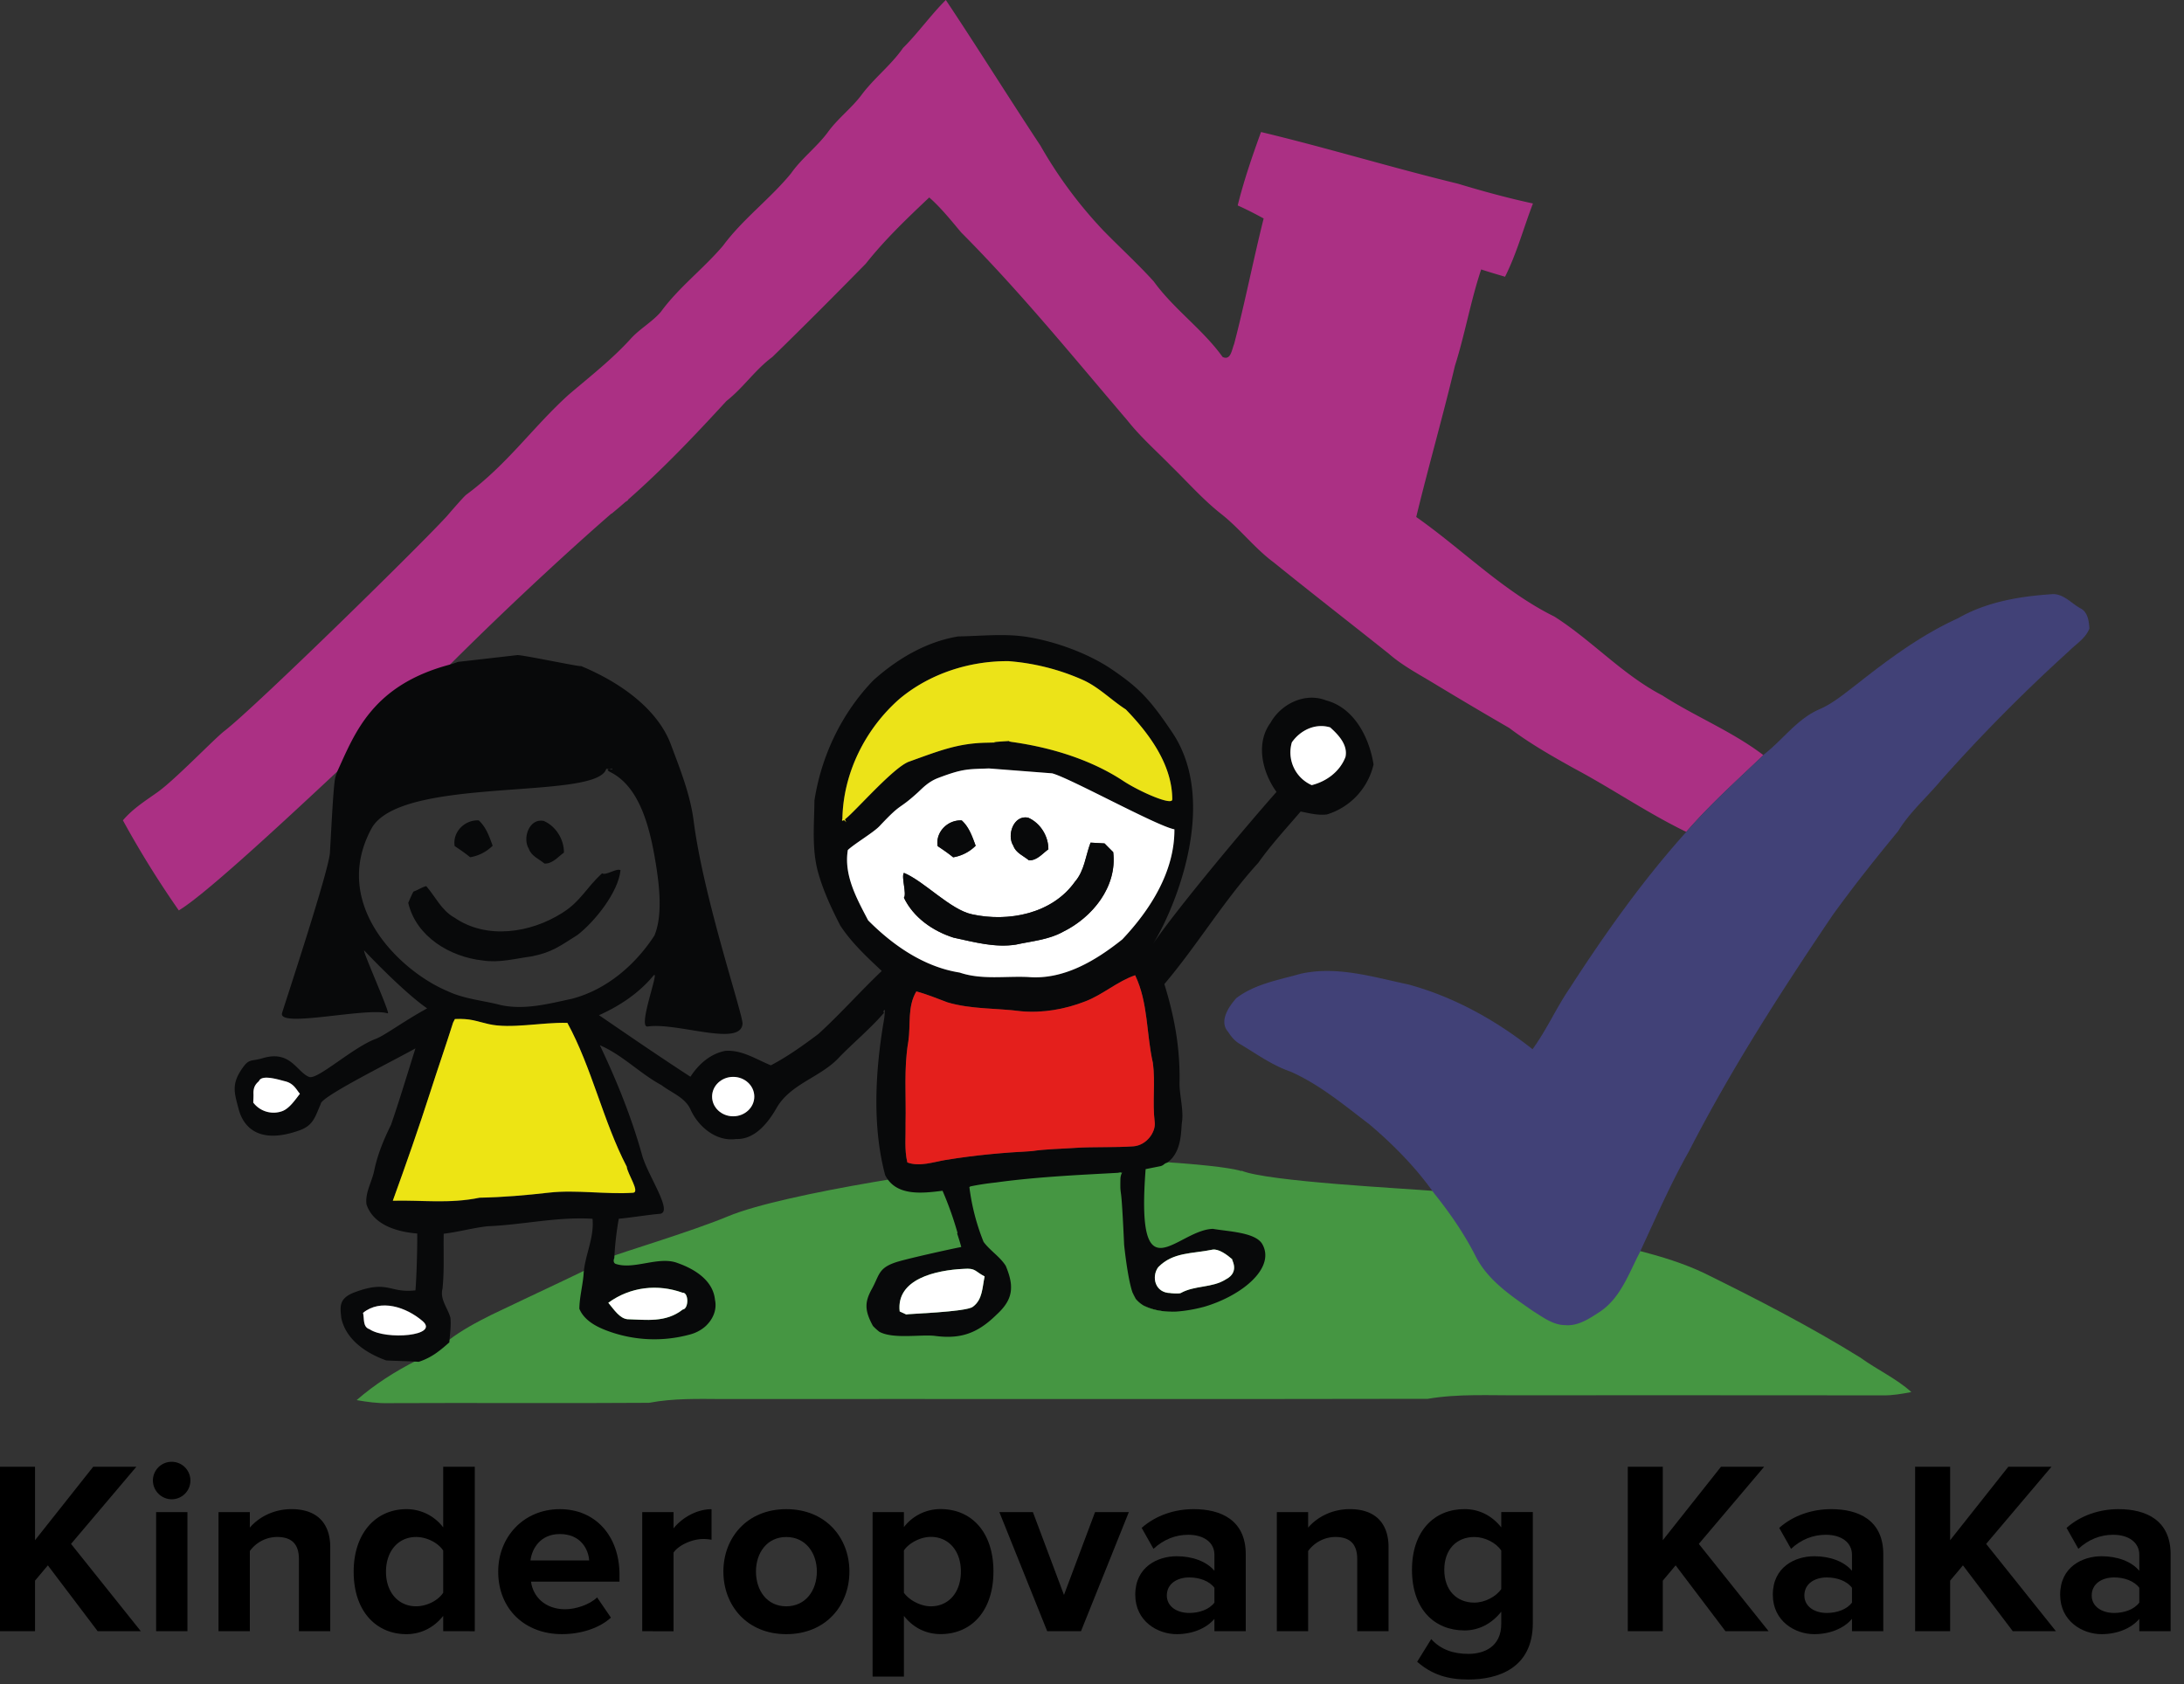 <svg xmlns="http://www.w3.org/2000/svg" xmlns:xlink="http://www.w3.org/1999/xlink" viewBox="0 0 2162.02 1667.39"><rect x="0" y="0" width="2162.02" height="1667.39" fill="#333333" stroke="none"/><defs><style>.cls-1{fill:none;}.cls-2{fill:#ab3084;}.cls-3{fill:#459642;}.cls-4{clip-path:url(#clip-path);}.cls-5{fill:#08090a;}.cls-6{fill:#fff;}.cls-7{fill:#ece318;}.cls-8{fill:#e41f1c;}.cls-9{fill:#ede414;}.cls-10{clip-path:url(#clip-path-2);}.cls-11{fill:#414177;}</style><clipPath id="clip-path"><rect class="cls-1" x="-89.77" y="-68.88" width="2324.41" height="1757.48"/></clipPath><clipPath id="clip-path-2"><rect class="cls-1" x="-89.77" y="-68.88" width="2324.41" height="1757.48"/></clipPath></defs><title>kaka</title><g id="Laag_2" data-name="Laag 2"><path class="cls-2" d="M1745.65,747.66c-25.92,24.89-52.84,48.79-76.36,76-38.31-18.57-73.54-42.88-111.09-62.88-22-12.24-44-24.75-64.12-40q-36.54-21.14-72.69-43c-15.85-9.72-32.51-18.27-46.57-30.52-37.9-30.22-76.21-59.92-113.9-90.41-19.13-14.15-33.51-33.48-52.17-48.09-17.89-14.09-32.92-31.28-49.2-47.13-14.59-14.94-30.41-28.82-43.38-45.22-53.8-63-106.11-127.47-164.57-186.16-10.11-12-19.89-24.34-31.7-34.74-22,20.77-44,41.77-62.82,65.58-30.52,31.1-61.27,62-92.52,92.41-17,12.56-28.77,30.49-45.37,43.49-31.22,34-63.12,67.63-97.86,98.09,1-.29.62.15-2.1,1.84a.8.8,0,0,0-.18.15q-6.72,5.85-13.56,11.51a1.37,1.37,0,0,1-.35,0c-31.61,27.42-95.07,84.87-161,150.75-8.62,8.61-26.86,30-33.88,36.12-10.4,9-8.06,9-19.4,16.69-22.34,19.27-31.34,27.74-57.87,52.57C261.84,831.32,199.87,887.75,177,901.4a966.2,966.2,0,0,1-55.32-89.16c9.54-11.33,21.84-19.1,34.2-27.85,17.28-12.24,56.21-52.86,66.3-60.66,31.25-24.14,200.35-190.1,221.49-214.12-3.2,3.65,15.06-17.68,17.86-19.76,41-30.3,65.88-66.89,101.35-99,20.8-17.72,42.35-34.53,60.87-54.74,9-10.31,21.46-16.9,30.4-27.27,17.78-24.37,42.2-42.7,61.62-65.58,19.54-26.42,46.45-46.19,67.25-71.52,10.48-15,25.48-26,36.4-40.74,9.58-13.33,22.94-23.34,32.92-36.32,12.42-17,29.56-29.87,41.59-47.18C909,32.48,921.25,15,936.31,0c31.77,47.68,62.06,96.39,93.66,144.19a434.79,434.79,0,0,0,62.33,84.12c16.49,16.9,34,32.83,49.85,50.37,19.89,27.48,48.38,47.22,68.15,74.75,8.18,3.92,9.14-7.5,11.37-12.71,10.81-41.21,18.92-83.06,29.26-124.42-8.44-4.6-17-9-25.69-12.89,6.12-24.72,14.41-48.79,23.08-72.69,65.26,15.61,129.57,35.29,194.8,51.13,24.55,7.44,49.29,14.18,74.39,19.63-9.25,24.1-16,49.41-27.61,72.52-7.91-2.32-15.82-4.66-23.64-7.21-10.49,31.34-16,64.06-26,95.51-11.92,50.12-26.18,99.56-38.28,149.58,46,32.31,86,73.49,136.75,98.59,37.34,23.75,67.42,57.55,106.9,78.08,32.63,21,69.07,35.56,100,59.11"/></g><g id="Laag_4" data-name="Laag 4"><path class="cls-3" d="M1842.14,1344.54c16.32,11.77,34.95,20.21,50,33.77-9.25,1.7-18.54,3.43-27.94,3.25-119.47-.23-239,0-358.47-.08-30.84.29-61.83-1.7-92.35,3.51-232.55.5-465.13,0-697.71.23-24.43-.14-48.95-.87-73.08,3.72-86.11.62-172.28-.09-258.36.33-10.51.26-20.91-1.21-31.19-3,18.07-15.73,38.54-28.74,59.93-39.51,7.55-2.29,14.23-6.3,20.41-11,1-.73,2-1.49,3-2.31,2.46-2,4.86-4,7.2-6.09,13.3-10.31,28.27-18.22,43.26-25.72,29.53-14.26,120.29-56.5,120.35-58,.62-1.2,77.77-24.36,113.67-39.42,54.54-22.88,235.42-49.84,274.8-51.39l89.77-5.81c1-.06,118.2,4.42,143.74,12.56-.2-.06-.21-.35-.32-.52,25.86,10.89,162.55,17.67,190.2,20.09,22.67,2,24.36,3.4,33.89,5.07,27,4.76,25.36,4.32,27.72,4.69,12.35,2,52.41,17.23,64,20.58,13,3.79,21.19,9.61,32.83,13.91,35.51,13.15,6.67,5,44.88,14.94,22.49,5.84,44.2,12.45,64.7,22.2,52.78,26,105.18,53,155.17,84"/></g><g id="Laag_1" data-name="Laag 1"><g class="cls-4"><path class="cls-5" d="M838,814.16a7.52,7.52,0,0,1-1.55-2.93c10.57-8.23,48.06-51.61,63.41-57.12,30.22-10.86,48.32-18.18,76.47-18.74,22.35-.47-6.65.12,19.77-1.52,5.57-.35,0,0,6,.82,52,7.35,87.52,23.84,109.54,38.34,16.41,10.86,48.77,25,48.77,18.62,0-34.09-22.29-64.78-46-89.21-14.71-9.43-27-22.38-43.06-29.46a222.76,222.76,0,0,0-73-18.34c-38.69-.32-78,12.36-107.93,37.32-33.88,29.75-55.7,73.33-56.55,118.67-.79,2.17-.15,2.44,1.52,1.32l2.55,2.23m59.16,487.3c0-.61,59.81-2.4,66-7.67,9.73-7.12,9.23-19.18,11.63-30-9.93-5.18-8.76-8.35-20.59-7.47-27.5,1.23-67.16,10-63.47,42.15ZM1140.8,935.35c24.8-36.22,91.55-115.92,122.86-151.27-13.88-19.07-21-47.89-6-68.33,10.4-18.75,34.18-30.52,54.95-22.32,28.05,7.29,42.9,36.93,47.12,63.44a67.65,67.65,0,0,1-46.1,49.5c-8.81,1.14-17.51-1.18-26.07-2.87-14.26,16.69-29.2,32.77-41.91,50.75-34.21,37.49-60.28,81.43-93,120.09,10.22,33.33,15.73,63.64,15,98.67,0,11.42,4.22,26.6,2.41,38.08-1.15,7.53.46,29.43-14.65,40.09a14.46,14.46,0,0,0-4,2.38,19.07,19.07,0,0,1-2.26,1l-15.05,3c-9,117.1,23.93,70.38,57.38,60.69a38.57,38.57,0,0,1,9.13-1.56v0c15.56,2.73,42.53,3.4,49.09,15.32a22.6,22.6,0,0,1,2.58,7.24c3.63,21.73-26.71,44.78-60.16,54.59-.32.09-.61.18-.94.24a145.54,145.54,0,0,1-26.88,4.54H1164c-11.83.49-22.93-1.29-31.89-6a30.33,30.33,0,0,1-7.85-6.68,44.68,44.68,0,0,1-3.37-6.82c0-.09-.06-.21-.09-.29-3.13-9.76-5.94-27.39-8-46.43,0-.06,0-.14,0-.23-.65-14.47-2-41.92-3-49.44-.35-2.37-.58-4.48-.7-6.36a.36.36,0,0,1,0-.17c-.06-3.52,0-6.74.06-9.61.7-6,2.72-5.65.82-5.54-.21,0-.38,0-.59,0,0-.12,0-.21,0-.33-.94.18-1.87.35-2.81.5h0c-29.26,1.7-78.23,3.63-120.49,9.55-8.79.94-17.43,2.22-25.9,4,0,.12,0,.27.06.38l-.64.12a217.76,217.76,0,0,0,14.06,54.33c6.44,8.73,16.16,14.53,22,23.78,2.9,7,4.69,13.09,5.13,18.72a2.64,2.64,0,0,1,0,.5c.67,10.42-3.46,19.21-14.29,29.08-19.13,18.83-36.09,24.46-61.69,20.91-14.61-1.32-40.68,3.31-54.27-3.95a54.79,54.79,0,0,1-6.27-5.68,5.38,5.38,0,0,1-.52-.85c-8.21-15.29-7.56-23.46-.59-36.06,7.82-14.14,6-21.26,26.74-27.18,12.65-3.6,48.77-11.68,61.68-14.2-1-3.81-2.49-8.53-4.13-13.65l.5-.09A330.41,330.41,0,0,0,933.05,1179c-19.71,2.43-46.07,5.83-56.79-15.5-13.18-49.11-9.4-104.67-1.67-150.89a78.56,78.56,0,0,0,1.32-10.78c0-5.65-3,3.19,0,0-13,15.55-33.13,32.37-45.84,45.75-18.3,19.36-48,25.66-61.56,49.88-8.32,14.44-21.44,31-39.78,30.28-19.42,2.84-37.17-11.89-44.9-28.67-5.24-12.36-19-17-29-24.66-21.44-11.54-38.43-29.82-61-39.51,16.72,35.2,31.45,71.49,41.85,109,5.62,20.18,31.46,56.82,17.34,57.94-10.31.81-30.23,4-40.48,4.86a308.69,308.69,0,0,0-4.42,39c-1,2-.91,4.92,1.44,5.71,18.24,6.12,42.82-8.23,61.56-.73,16.49,5.83,34.82,17.05,36.67,36.29,2.14,10-2.11,19.36-9.2,26-.49.44-1,.88-1.49,1.29A37.65,37.65,0,0,1,683,1321.3a133.25,133.25,0,0,1-82.71-4c-10.75-4.1-22.14-10.31-26.77-21.47.15-11.36,3.19-22.43,4.16-33.74,1-18.83,10.78-36.14,8.87-55.35-34.85-2.2-69.09,6-103.77,7.38-14.64,1.58-28.91,5.71-43.55,7.41-.38,18.22.73,36.52-1.23,54.71-2.64,10.43,5.39,19,7.91,28.61.76,8.12-.53,16.2-1.11,24.32-.09.08-.21.17-.3.26a2.79,2.79,0,0,0-.32.23c-2.25,2-4.54,4-6.88,5.86-1,.82-2,1.58-3,2.31a64.78,64.78,0,0,1-19.8,10.52c-10.72-.76-21.44-.79-32.16-1.38-19.54-7-39.71-20.15-44.43-41.79-1.26-11.22-2.81-19.68,13.15-25.66,33.48-12.54,34.27,1.11,60.22-1.93,1.14-14,1.9-41.27,1.76-56.27-19.42-1.55-43.41-8.2-50.24-28.9-1.52-11.87,5.63-22.53,7.77-34,3.31-15.61,9.43-30.43,16.49-44.67,8.67-25.07,16.19-50.49,24.22-75.74-26.07,14.53-94.08,48.1-93.73,55-5.74,12.92-7.26,21.26-21.17,26.21-37.46,13.36-54.77-.76-60.16-21.17-4.13-15.58-7.12-24.14,2.63-38.81,7.88-11.86,9-7.85,21.27-11.54,27.44-8.2,33.45,13.47,45.81,18.57,8.17,3.37,43.26-29.29,66.25-37.76,8.32-3.07,26.94-17.07,50.67-30.11C406,986.76,380.41,962,360.75,941.3c-3.84-4,26.22,63,23.17,62.05-20.72-6.38-109.16,15-104.68-.35,2.61-8.92,46.33-140.87,47.36-158.67,1.72-29.29,3.36-65,5.24-74.31a63.82,63.82,0,0,1,2.25-6.59c17.21-37.64,34.57-85,111.15-105.38,2.82-.75,5.51-1.76,8.15-2.7l58.75-6.73c5.42-.27,65.84,12.56,62.83,10.75,39.51,16.34,76.06,42.79,89.15,77.76,9.28,24.75,19.2,49.54,22.55,75.71,9.86,76.88,49.1,192.25,48.38,200.89-1.91,23.06-64.62-1.71-93.92,2.64-10.56,1.56,13.2-59.37,5.53-50.15-14.19,17.08-33.27,29.85-53.68,38.93,30,20.56,60,41.15,90.5,60.95,8-12.36,19.77-22.87,34.62-25.63,16.4-1.14,30.49,8.41,45,14.33,16.66-8.73,32-19.77,47-31,21.79-19.86,41.38-42.09,62.79-62.42-14.79-13.88-29.87-27.88-41.09-45-8.47-16.52-16.43-33.4-21.56-51.29-6.88-23.55-4.22-48.36-4-72.52,6.85-44.34,27.09-86.69,58.34-119,23.67-21.26,52.34-38.22,84.06-43.44,22.82-.32,46-3.1,68.48.56,29.35,4.75,61.24,17,83,31.72,27,18.31,37.91,29.41,60.34,62.8,48.65,72.43-1.73,183-19.62,210.14m191.14-185.92c2.49-11.95-7-21.88-15.12-29.2-14.67-4.45-29.49,2.69-38,14.79a35.38,35.38,0,0,0,19.66,42.35c14.67-3.66,27.91-13.44,33.42-27.94m-111.86,497.62c.85.76,1.67,1.46,2.37,2.13a29.31,29.31,0,0,0-2.37-2.13c-5.48-4.81-13.59-10.72-19.8-9.76-20.15,4.22-39,2.26-53.71,17.37-6.94,9.4-3.25,25.6,12.27,25.6-2.08,0,8.2,1,10,0,14-7.79,31.07-5,44.49-13.47,15.46-7.88,4.21-21.65,6.73-19.74M1111,930.14c27.82-29.46,51.87-67.27,51.61-109-17-3-104.07-51.17-121.11-55.44L979,760.85c-20.54.82-25.19-.09-50.23,9.43C918.61,774.12,912.64,781,908.21,785c-20.09,18.16-14.52,8.46-37.46,32.89-6.06,6.44-25,17.6-31.45,23.75-4.1,25,8.9,48.21,20.12,69.65C884.05,936.06,914.8,957.41,950,963c21.91,7.38,45.22,3.33,67.89,4.42,35,3,66.78-16.23,93.08-37.23M1121.91,1135c13.23-1,22.37-14.18,21.2-23.9-2.49-20.53.82-39-1.84-58.75-6.51-28.85-4.54-59.55-17.55-86.73-17.75,6.12-31.92,19.21-49.41,25.89-20.15,7.82-42.12,11.69-63.73,9.72-24.14-3.16-49-1.81-72.55-8.75-10.25-3.78-20.3-8.06-30.9-10.84-9,15-5.45,33-7.94,49.5-4.6,26.74-2.08,53.95-2.75,80.92.32,13-1.29,26.19,1.79,38.9,12,4.51,25.95-.5,37.75-2.43,30.31-5,56.35-7.18,85.55-8.79,14.18-2.11,28.47-2.19,42.79-3.19,17.14-1.2,39.92-.26,57.59-1.55m-375.2-49.24c0-10.78-9.37-19.53-20.91-19.53s-20.88,8.75-20.88,19.53,9.34,19.51,20.88,19.51,20.91-8.73,20.91-19.51m-70.9,210.85c6.09-.61,6.21-17.13-.27-16.69-24-8.67-51.25-6.15-73.34,10,5.6,6.68,11.25,15.58,19.07,16.28,18.39.47,37.84,3.6,54.54-9.58M648,925.87c9.08-22.06,3.87-56.62-.61-81.19-6.86-37.38-18.66-67.72-42.91-80.08-4.39-2.22-2.93-3-1-3.19,4.92.26,2.17-.21,0,0-.88,0-1.93-.09-3.31-.21-9.11,31.9-204.08,6.35-232.55,59.36-41,76.33,30.26,141.94,75.33,160.72,16.61,7.94,35.15,9.2,52.72,13.85,23.61,5.1,47.42-1.26,70.41-6.21,34.42-9,62.94-33.56,82-63m-21.35,255.07c7.23-.5-5.45-18.57-6.24-25.71-23.34-44.85-34.5-97.94-58.78-142.41-25.6-.73-55.88,6.24-78,1.18-12.8-2.93-17.43-5.69-33.33-5l-1.82,3.51c-6.94,22.12-15.08,45.37-22.25,67.81-11.9,37.08-24.14,71.9-37.41,108.57,28.77-.73,56,3.19,85.91-3,23.08-.44,45.72-2.43,68.65-5,26.45-3,57.2,1.93,83.24.11M365.81,1316.08c16.26,11,69.77,6.65,52.43-8.14-16.28-13.89-41.53-22.2-58.87-8.06,1.41,5.57-.53,13.86,6.44,16.2M296.9,1082.94c-3.25-3.54-5.77-10.13-14.47-12.3-6.36-1.55-23.43-7.23-26.1-.15-4.19,3.52-5.62,7.15-5.39,12.66.09,2.1-.14,6.35-.23,8.52a25.23,25.23,0,0,0,28.2,8.67c7.38-2.46,13.24-11.31,18-17.4"/><path class="cls-6" d="M1316.82,720.23c8.15,7.32,17.61,17.25,15.12,29.2-5.51,14.5-18.75,24.28-33.42,27.94A35.38,35.38,0,0,1,1278.86,735c8.47-12.1,23.29-19.24,38-14.79"/><path class="cls-6" d="M1222.45,1249.18c-.7-.67-1.52-1.37-2.37-2.13a29.31,29.31,0,0,1,2.37,2.13"/><path class="cls-6" d="M1220.08,1247.05c-2.52-1.91,8.73,11.86-6.73,19.74-13.42,8.52-30.52,5.68-44.5,13.47-1.81,1-12.09,0-10,0-15.53,0-19.22-16.19-12.27-25.6,14.76-15.11,33.56-13.15,53.71-17.37,6.21-1,14.32,5,19.8,9.76"/><path class="cls-6" d="M1162.59,821.13c.26,41.73-23.79,79.55-51.61,109-26.3,21-58.08,40.18-93.08,37.23-22.67-1.09-46,3-67.89-4.42-35.21-5.54-66-26.89-90.59-51.67-11.22-21.44-24.22-44.61-20.12-69.65,6.44-6.15,25.39-17.31,31.45-23.75,22.94-24.43,17.37-14.73,37.46-32.89,4.43-4,10.4-10.87,20.54-14.71,25-9.52,29.69-8.61,50.23-9.43l62.5,4.83c17,4.28,104.06,52.4,121.11,55.45M1052.2,922.64c29.26-14.32,54-44.72,49.82-78.9-2.9-2.87-5.74-5.74-8.58-8.64l-13.83-.79c-5,13-6,27.88-15.55,38.8-22.41,31.64-65.78,40.1-101.81,32.17-21.47-4.54-47.45-32.84-67.42-41-2.84,3.58,3,21.09,0,24.54,9.46,19.78,28.79,33.13,49.23,39.6,20.24,4.31,40.83,10.14,61.69,6.86,15.64-3.43,32.18-4.75,46.45-12.6m-14.38-81.74c.11-13.12-8.06-26.1-20-31.31-14.38-3-21.44,17.22-14.67,27.76,2.43,7.06,10.05,10,15.41,14.44,7.93.38,13.38-6.68,19.27-10.89m-72-3.52c-3.31-9-6.42-18.33-13.71-25-13.74-.88-26.24,11.45-23.9,25.4,5.24,3.51,10.45,7,15.35,11.07a41,41,0,0,0,22.26-11.43"/><path class="cls-3" d="M1132.13,1292.62c9,4.72,20.06,6.5,31.89,6-12,.7-23.28-.8-31.89-6"/><path class="cls-7" d="M1160.42,791.63c0,6.33-32.36-7.76-48.77-18.62-22-14.5-57.55-31-109.54-38.34-6-.82-.46-1.17-6-.82-26.42,1.64,2.58,1-19.77,1.52-28.15.56-46.25,7.88-76.47,18.75-15.35,5.5-52.84,48.88-63.41,57.11a7.45,7.45,0,0,0,1.55,2.93l-2.55-2.23c-1.67,1.11-2.31.85-1.52-1.32.85-45.34,22.67-88.92,56.55-118.67,29.88-25,69.24-37.64,107.93-37.32a222.76,222.76,0,0,1,73,18.34c16.11,7.08,28.35,20,43.06,29.46,23.72,24.43,46,55.12,46,89.21"/><path class="cls-3" d="M1155.44,1151.18a23.33,23.33,0,0,1-4,2.38,14.46,14.46,0,0,1,4-2.38"/><path class="cls-8" d="M1143.11,1111.09c1.17,9.72-8,22.93-21.2,23.9-17.67,1.29-40.45.35-57.59,1.55-14.32,1-28.61,1.08-42.79,3.19-29.2,1.61-55.24,3.84-85.55,8.79-11.8,1.93-25.77,6.94-37.75,2.43-3.08-12.71-1.47-26-1.79-38.89.67-27-1.85-54.19,2.75-80.93,2.49-16.55-1.08-34.47,7.94-49.5,10.6,2.78,20.65,7.06,30.9,10.84,23.55,6.94,48.41,5.59,72.55,8.76,21.61,2,43.58-1.91,63.73-9.73,17.49-6.68,31.66-19.77,49.41-25.89,13,27.18,11,57.87,17.55,86.72,2.66,19.75-.65,38.23,1.84,58.76"/><path class="cls-3" d="M1124.28,1285.94c-.06,0-.09-.09-.12-.11-1.11-1.18-2.2-3.49-3.25-6.71a44.22,44.22,0,0,0,3.37,6.82"/><path class="cls-5" d="M1102,843.74c4.13,34.18-20.56,64.58-49.82,78.9-14.27,7.85-30.81,9.17-46.45,12.6-20.86,3.28-41.45-2.55-61.69-6.85-20.44-6.48-39.77-19.84-49.23-39.6,3-3.46-2.84-21,0-24.55,20,8.2,45.95,36.49,67.42,41,36,7.94,79.4-.52,101.81-32.15,9.55-10.93,10.54-25.81,15.55-38.81l13.83.79c2.84,2.9,5.68,5.77,8.58,8.64"/><path class="cls-5" d="M1017.81,809.59c12,5.21,20.12,18.19,20,31.31-5.89,4.22-11.34,11.27-19.28,10.89-5.36-4.48-13-7.38-15.4-14.44-6.77-10.54.29-30.72,14.67-27.76"/><path class="cls-6" d="M974.73,1263.8c-2.4,10.81-1.91,22.87-11.63,30-6.15,5.27-66,7.06-66,7.67l-6.47-3c-3.69-32.16,36-40.92,63.47-42.15,11.83-.88,10.66,2.28,20.59,7.47"/><path class="cls-5" d="M952.12,812.34c7.29,6.71,10.4,16,13.71,25a41,41,0,0,1-22.26,11.43c-4.9-4-10.11-7.56-15.35-11.07-2.35-14,10.16-26.28,23.9-25.4"/><path class="cls-6" d="M725.8,1066.22c11.54,0,20.91,8.76,20.91,19.53s-9.37,19.51-20.91,19.51-20.88-8.73-20.88-19.51,9.34-19.53,20.88-19.53"/><path class="cls-6" d="M675.54,1279.91c6.48-.44,6.36,16.08.27,16.69-16.7,13.18-36.15,10.05-54.54,9.58-7.82-.7-13.47-9.61-19.07-16.28,22.09-16.14,49.36-18.66,73.34-10"/><path class="cls-9" d="M620.42,1155.23c.79,7.14,13.47,25.21,6.24,25.71-26,1.82-56.79-3.16-83.24-.11-22.93,2.6-45.57,4.59-68.65,5-29.94,6.18-57.14,2.26-85.91,3,13.27-36.67,25.51-71.49,37.41-108.57,7.17-22.44,15.31-45.7,22.26-67.81l1.81-3.51c15.9-.65,20.53,2.11,33.33,5,22.09,5.06,52.37-1.91,78-1.18,24.28,44.47,35.44,97.56,58.78,142.41"/><path class="cls-5" d="M596.08,864.74c3.93,2.34,14.24-5.42,18.19-3.19-2.11,21.79-25.57,51.05-42.53,64.11-17.54,11-25.1,17.31-45.8,21.32-15.88,2.14-31.87,6.56-48,4-32.39-3.45-66-23.54-73.81-57.08,1.73-3.66,3.11-7.53,5.1-11.07,4.39-1.47,8.26-4.42,12.74-5.48,9.14,10.55,15.14,24.16,27.85,31.16,31.9,22.06,75.57,15.21,106.7-4.59,18.6-11.63,23.55-24.72,39.51-39.22"/><path class="cls-6" d="M603.46,761.41c2.17-.21,4.92.26,0,0"/><path class="cls-5" d="M538.27,812.81c12,5.21,20.12,18.19,20,31.34C552.38,848.34,546.93,855.4,539,855c-5.36-4.48-13-7.39-15.41-14.44-6.73-10.55.29-30.73,14.68-27.77"/><path class="cls-5" d="M474,812.34c7.29,6.71,10.39,16,13.7,25a41.14,41.14,0,0,1-22.26,11.43c-4.89-4-10.1-7.56-15.34-11.07-2.35-14,10.19-26.28,23.9-25.4"/><path class="cls-3" d="M444.19,1329.61a2.79,2.79,0,0,1,.32-.23c-2.34,2.08-4.74,4.13-7.2,6.09,2.34-1.88,4.63-3.87,6.88-5.86"/><path class="cls-6" d="M418.24,1307.94c17.34,14.79-36.17,19.12-52.43,8.14-7-2.34-5-10.63-6.44-16.2,17.34-14.14,42.59-5.83,58.87,8.06"/><path class="cls-6" d="M282.43,1070.64c8.7,2.17,11.22,8.76,14.47,12.3-4.75,6.09-10.61,14.94-18,17.4a25.23,25.23,0,0,1-28.2-8.67c.09-2.17.32-6.42.23-8.52-.23-5.51,1.2-9.14,5.39-12.66,2.67-7.08,19.74-1.4,26.1.15"/></g><polygon points="96.69 1615.07 47.37 1549.88 34.67 1565.02 34.67 1615.07 0 1615.07 0 1452.22 34.67 1452.22 34.67 1524.97 92.29 1452.22 135.02 1452.22 70.32 1528.64 139.41 1615.07 96.69 1615.07"/><g class="cls-10"><path d="M151.37,1465.89a18.56,18.56,0,1,1,18.56,18.56,18.72,18.72,0,0,1-18.56-18.56m3.18,31.25h31v117.93h-31Z"/><path d="M295.91,1615.07v-71.29c0-16.36-8.54-22-21.73-22a33.59,33.59,0,0,0-26.86,13.92v79.35h-31V1497.14h31v15.38c7.57-9,22-18.31,41.27-18.31,25.88,0,38.33,14.65,38.33,37.6v83.26Z"/><path d="M438.74,1615.07v-15.14c-9.28,11.72-22.22,18.07-36.38,18.07-29.79,0-52.25-22.46-52.25-61.77,0-38.58,22.22-62,52.25-62a45.43,45.43,0,0,1,36.38,18.07v-60.06H470v162.85Zm0-38.09v-41.75c-5.13-7.81-16.36-13.43-26.86-13.43-17.58,0-29.78,13.92-29.78,34.43,0,20.26,12.2,34.18,29.78,34.18,10.5,0,21.73-5.62,26.86-13.43"/><path d="M493.19,1556c0-34.18,25.14-61.77,61-61.77,35.15,0,59.08,26.37,59.08,65V1566H525.66c2,14.9,13.92,27.35,33.94,27.35,10,0,23.92-4.4,31.49-11.72l13.68,20c-11.72,10.74-30.28,16.36-48.59,16.36-35.89,0-63-24.17-63-62m61-37.11c-19.29,0-27.59,14.41-29.06,26.13h58.11c-.73-11.23-8.55-26.13-29-26.13"/><path d="M635.77,1615.07V1497.14h31v16.12c8.3-10.5,23-19,37.6-19v30.28a41.14,41.14,0,0,0-8.55-.73c-10.25,0-23.92,5.86-29.05,13.42v77.89Z"/><path d="M716.1,1556c0-33.45,23.43-61.77,62.26-61.77,39.06,0,62.5,28.32,62.5,61.77,0,33.7-23.44,62-62.5,62-38.83,0-62.26-28.32-62.26-62m92.53,0c0-18.31-11-34.18-30.27-34.18s-30,15.87-30,34.18c0,18.56,10.75,34.43,30,34.43s30.27-15.87,30.27-34.43"/><path d="M894.81,1599.93V1660h-31V1497.14h31V1512a45.57,45.57,0,0,1,36.38-17.83c30.28,0,52.25,22.46,52.25,61.77s-22,62-52.25,62c-13.91,0-26.85-5.86-36.38-18.07m56.4-44c0-20.26-12-34.18-29.78-34.18-10,0-21.49,5.86-26.62,13.43V1577c5.13,7.33,16.61,13.43,26.62,13.43,17.82,0,29.78-13.92,29.78-34.43"/><polygon points="1036.67 1615.07 989.3 1497.14 1022.5 1497.14 1053.27 1579.18 1084.03 1497.14 1117.48 1497.14 1070.12 1615.07 1036.67 1615.07"/><path d="M1202.2,1615.07v-12.21c-8.06,9.52-22,15.14-37.36,15.14-18.8,0-41-12.7-41-39.06,0-27.59,22.21-38.09,41-38.09,15.63,0,29.55,5.12,37.36,14.4v-15.87c0-12-10.25-19.78-25.88-19.78-12.7,0-24.42,4.64-34.43,13.92l-11.72-20.75c14.41-12.7,33-18.56,51.52-18.56,26.86,0,51.52,10.75,51.52,44.68v76.18Zm0-28.32V1572.1c-5.13-6.84-14.89-10.26-24.9-10.26-12.21,0-22.22,6.35-22.22,17.83,0,11,10,17.33,22.22,17.33,10,0,19.77-3.42,24.9-10.25"/><path d="M1343.57,1615.07v-71.29c0-16.36-8.55-22-21.73-22a33.59,33.59,0,0,0-26.86,13.92v79.35h-31V1497.14h31v15.38c7.57-9,22-18.31,41.26-18.31,25.88,0,38.33,14.65,38.33,37.6v83.26Z"/><path d="M1402.89,1645.34l13.92-22.46c9.52,10.5,22,14.65,36.87,14.65s32.47-6.59,32.47-29.78v-12c-9.28,11.72-22,18.56-36.38,18.56-29.54,0-52-20.76-52-60.07,0-38.57,22.21-60.06,52-60.06,14.16,0,26.86,6.11,36.38,18.07v-15.14h31.25V1607c0,44.93-34.67,55.91-63.72,55.91-20.27,0-35.89-4.63-50.79-17.58m83.26-72v-38.09c-5.13-7.81-16.36-13.43-26.61-13.43-17.58,0-29.79,12.21-29.79,32.47s12.21,32.48,29.79,32.48c10.25,0,21.48-5.86,26.61-13.43"/><polygon points="1708.09 1615.07 1658.77 1549.88 1646.07 1565.02 1646.07 1615.07 1611.4 1615.07 1611.4 1452.22 1646.07 1452.22 1646.07 1524.97 1703.69 1452.22 1746.42 1452.22 1681.72 1528.64 1750.81 1615.07 1708.09 1615.07"/><path d="M1833.34,1615.07v-12.21c-8.06,9.52-22,15.14-37.36,15.14-18.8,0-41-12.7-41-39.06,0-27.59,22.22-38.09,41-38.09,15.63,0,29.54,5.12,37.36,14.4v-15.87c0-12-10.26-19.78-25.89-19.78-12.69,0-24.41,4.64-34.42,13.92l-11.72-20.75c14.4-12.7,33-18.56,51.52-18.56,26.85,0,51.51,10.75,51.51,44.68v76.18Zm0-28.32V1572.1c-5.13-6.84-14.9-10.26-24.91-10.26-12.21,0-22.22,6.35-22.22,17.83,0,11,10,17.33,22.22,17.33,10,0,19.78-3.42,24.91-10.25"/><polygon points="1992.52 1615.07 1943.2 1549.88 1930.51 1565.02 1930.51 1615.07 1895.84 1615.07 1895.84 1452.22 1930.51 1452.22 1930.51 1524.97 1988.13 1452.22 2030.86 1452.22 1966.16 1528.64 2035.25 1615.07 1992.52 1615.07"/><path d="M2117.77,1615.07v-12.21c-8.05,9.52-22,15.14-37.35,15.14-18.8,0-41-12.7-41-39.06,0-27.59,22.22-38.09,41-38.09,15.62,0,29.54,5.12,37.35,14.4v-15.87c0-12-10.25-19.78-25.88-19.78-12.69,0-24.41,4.64-34.42,13.92l-11.72-20.75c14.4-12.7,33-18.56,51.51-18.56,26.86,0,51.52,10.75,51.52,44.68v76.18Zm0-28.32V1572.1c-5.12-6.84-14.89-10.26-24.9-10.26-12.21,0-22.22,6.35-22.22,17.83,0,11,10,17.33,22.22,17.33,10,0,19.78-3.42,24.9-10.25"/></g></g><g id="Laag_3" data-name="Laag 3"><path class="cls-11" d="M2059.43,602.26c7.38,3.63,8.5,12.74,8.94,20.09-3.81,9.75-13.21,15.26-20.27,22.38a1670.54,1670.54,0,0,0-126.59,127.84c-14,16.87-30.9,31.4-42.41,50.26-22.55,27.39-44.69,55.15-65.4,84-50.85,75.39-100.2,152-141.7,233-18.45,32.6-33.24,66.92-49.06,100.84-10.6,20.53-18.83,44.37-38.84,57.9-10.4,6.77-21.73,14.65-34.79,13.45-12-.09-21.94-7.88-31.69-13.89-21.62-15.11-45-30.46-57.09-54.83-11.27-22.11-25.39-42.52-40.88-61.83-18.1-25.54-40.19-48.06-64-68.21-24.95-19-49.32-39.54-78.26-52.31-18.19-6.21-33.83-17.69-50.17-27.41-4.8-2.76-8.35-7.09-11.28-11.63-9.55-10.52.27-25,7.88-33.62,18.51-14.12,42.09-18,64-24.23,36-7.85,71.49,3.31,106.43,10.69,44.9,12.19,86.49,35.3,122.87,64.09,13.83-18.95,23.34-40.63,36.52-60,35.24-54.54,73-107.82,116.52-156.11,23.51-27.24,50.43-51.14,76.35-76C1765,732.33,1779,711.86,1801,702.31c13.73-5.95,25.19-15.79,37-24.75,31.4-24.81,63.79-48.85,100.4-65.46,27.85-16.05,60.51-21.62,92.23-23.75,11.6-1.23,19.48,8.81,28.79,13.91"/></g></svg>